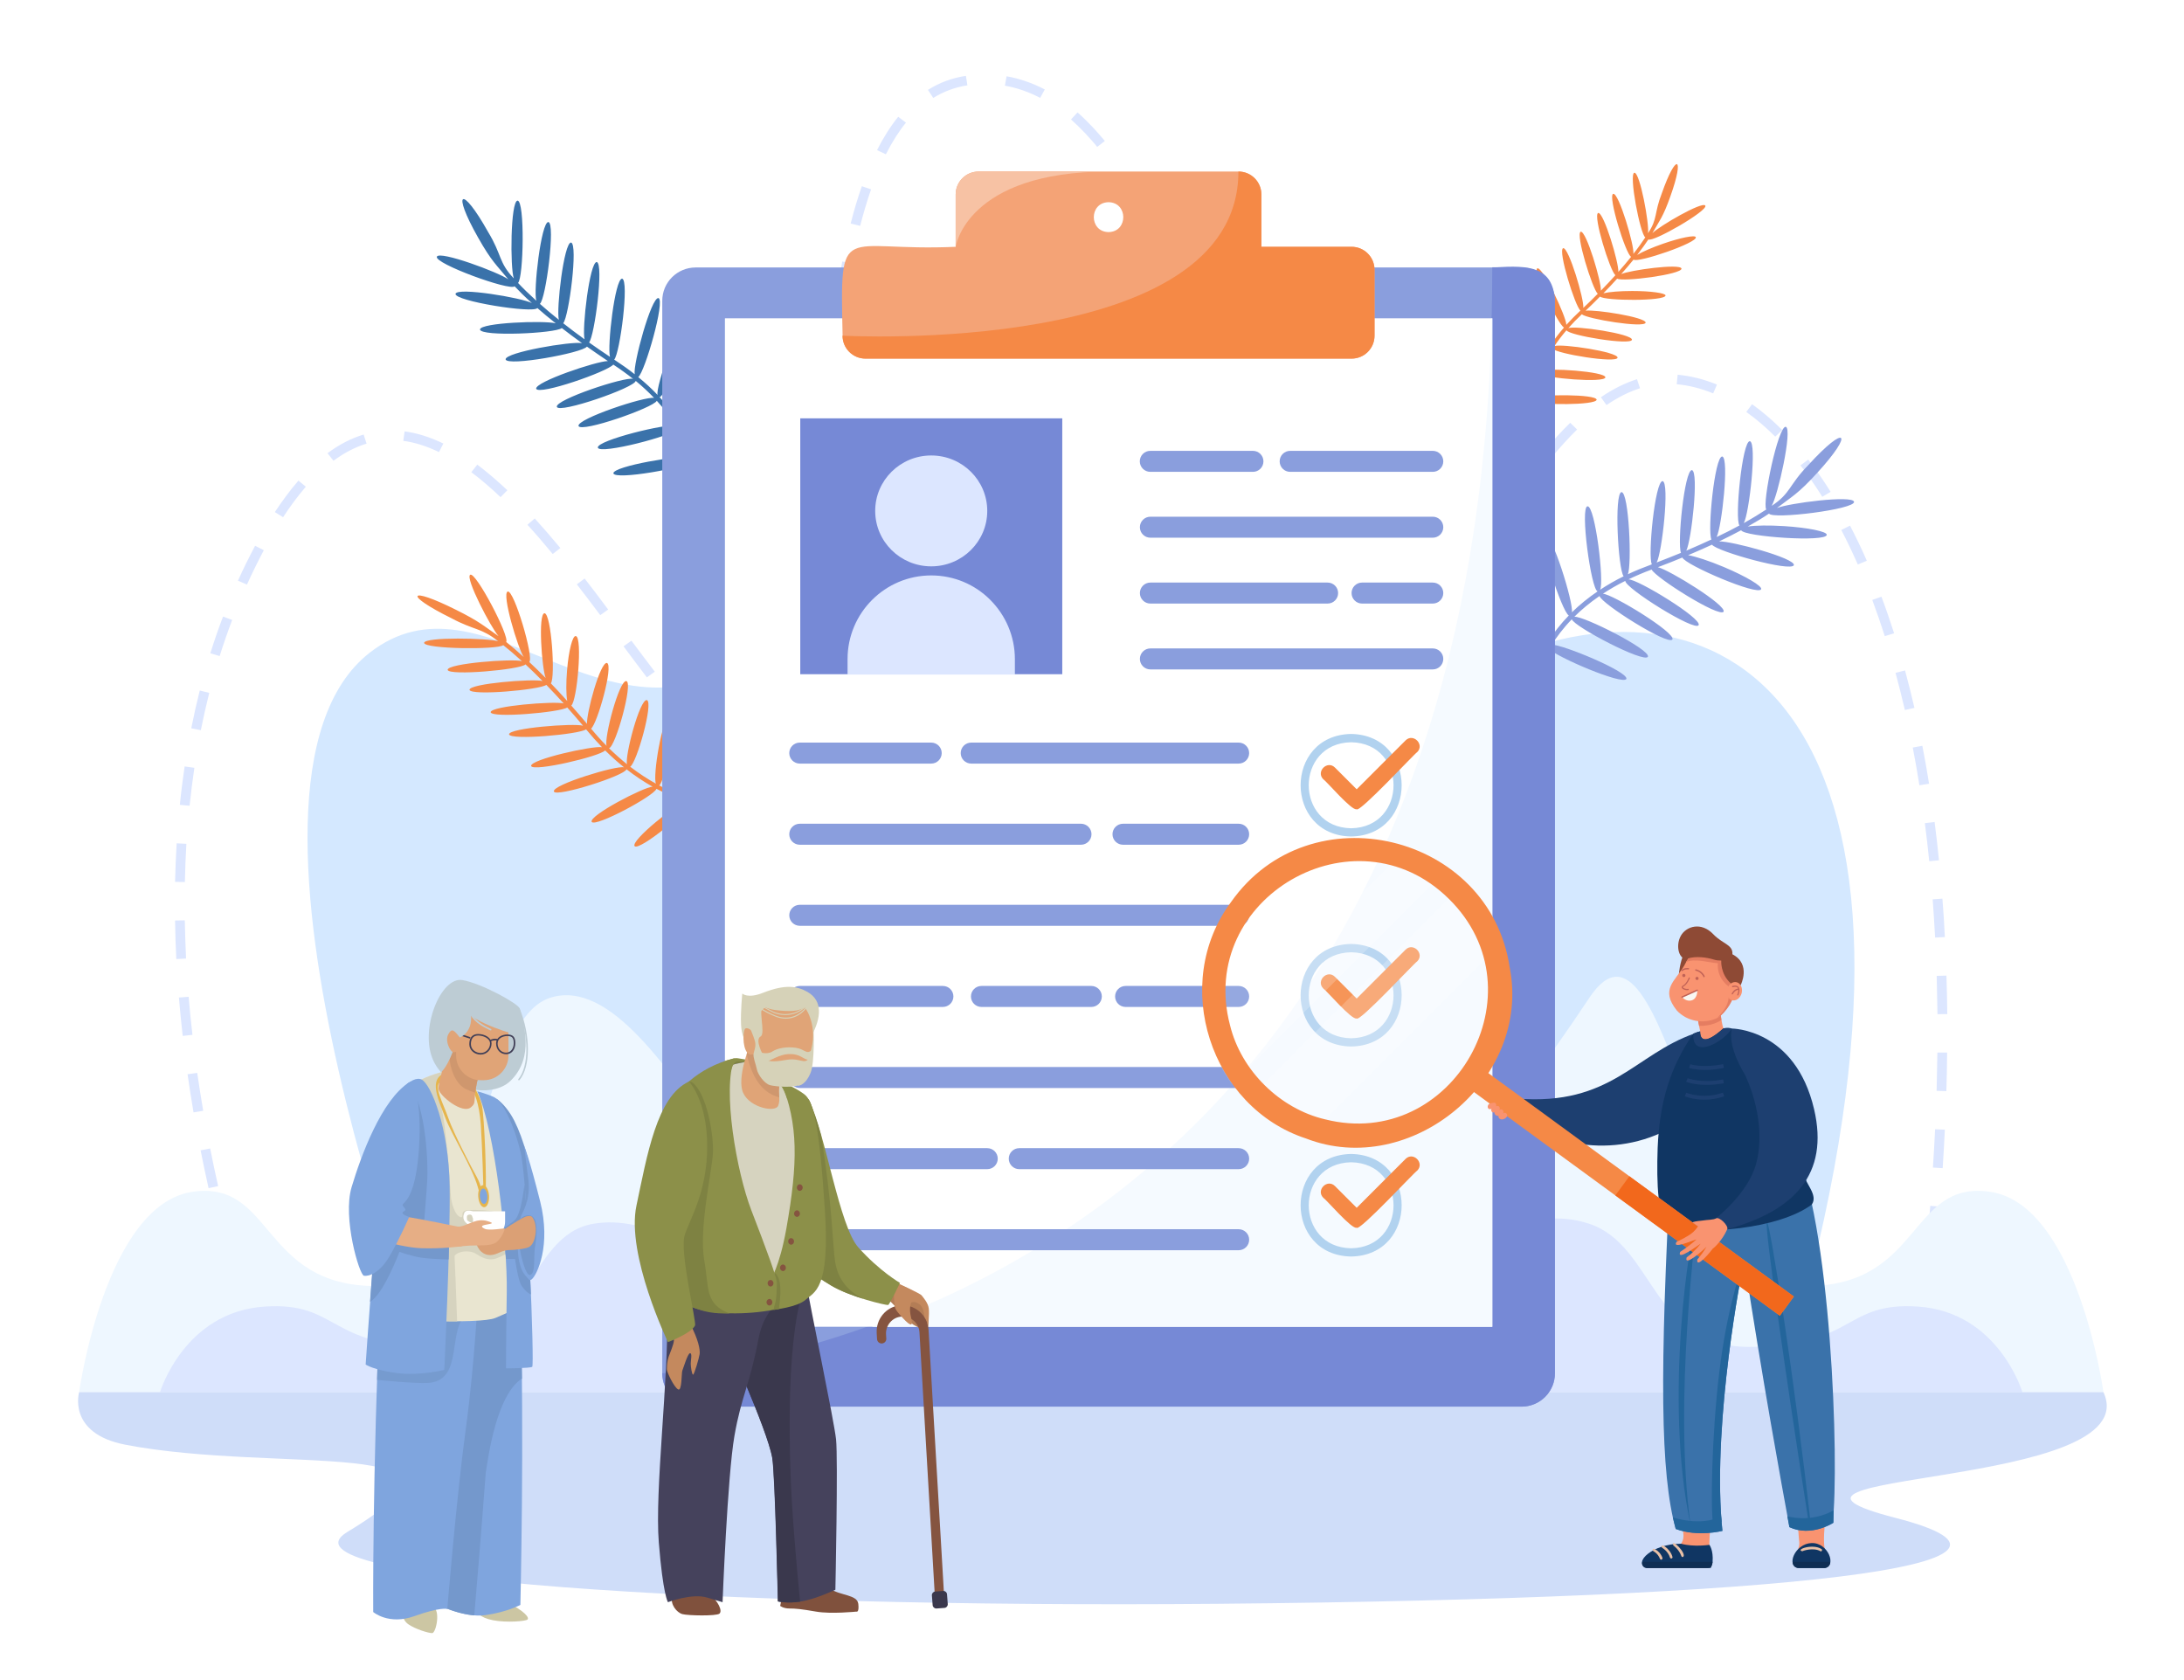 <?xml version="1.0" encoding="utf-8"?>
<!-- Generator: Adobe Illustrator 28.0.0, SVG Export Plug-In . SVG Version: 6.00 Build 0)  -->
<svg version="1.1" id="_x2014_ÎÓÈ_x5F_1" xmlns="http://www.w3.org/2000/svg" xmlns:xlink="http://www.w3.org/1999/xlink"
	 x="0px" y="0px" viewBox="0 0 2600 2000" style="enable-background:new 0 0 2600 2000;" xml:space="preserve">
<style type="text/css">
	.st0{fill:#FFFFFF;}
	.st1{fill:#D4E8FF;}
	.st2{fill:#DCE6FF;}
	.st3{fill:#EEF7FF;}
	.st4{fill:#CFDDF9;}
	.st5{fill:#F58946;}
	.st6{fill:#3A72AA;}
	.st7{fill:#8A9EDD;}
	.st8{fill:#7689D6;}
	.st9{fill:#F5FAFF;}
	.st10{fill:#B1D2EF;}
	.st11{fill:#F4A376;}
	.st12{fill:#F7C2A4;}
	.st13{fill:#F99370;}
	.st14{fill:#103663;}
	.st15{fill:#E8C0A6;}
	.st16{fill:#0F2E54;}
	.st17{fill:#1D3F70;}
	.st18{fill:#E57D61;}
	.st19{fill:#23659B;}
	.st20{fill:#F2681C;}
	.st21{opacity:0.1;fill:#FFFFFF;}
	.st22{opacity:0.2;fill:#FFFFFF;}
	.st23{fill:#8E4A35;}
	.st24{fill:#C16256;}
	.st25{fill:#F9F8F3;}
	.st26{fill:#D6D2B8;}
	.st27{fill:#80513D;}
	.st28{fill:#B37D56;}
	.st29{fill:#855440;}
	.st30{fill:#C4895E;}
	.st31{fill:#8C9049;}
	.st32{fill:#7E8242;}
	.st33{fill:#45425C;}
	.st34{fill:#3A384D;}
	.st35{fill:#D6D3BF;}
	.st36{fill:#E0A477;}
	.st37{fill:#CF976E;}
	.st38{fill:#BDCCD4;}
	.st39{fill:#CCC6A3;}
	.st40{fill:#7FA5DE;}
	.st41{fill:#7498CC;}
	.st42{opacity:0.8;fill:#7498CC;}
	.st43{fill:#E9E5D0;}
	.st44{fill:#E6B54C;}
	.st45{fill:#E6AE85;}
	.st46{fill:#DBA075;}
	.st47{fill:#413F57;}
</style>
<rect id="_x36_" class="st0" width="2600" height="2000"/>
<g>
	<g id="_x35_">
		<path class="st1" d="M519.5,1652.9c0,0-283.7-716.3-79.5-875.8c136.5-106.6,281.1,128.4,453.8,4.1
			c153.7-110.7-60.6-389.5,195.9-462.5c269.6-76.7,490.4,544.3,716.6,458.4c274.5-104.2,547.5,107.3,311.6,877.2L519.5,1652.9z"/>
		<path class="st2" d="M1198.3,90.8l-2,11.2c14.3,2.5,28.4,7.4,42,14.5l5.5-10C1229.1,98.8,1213.8,93.5,1198.3,90.8z M1149.9,90.3
			c-16.2,2.4-31.4,8-45.2,16.7l6.3,9.6c12.4-7.7,26.1-12.8,40.7-15L1149.9,90.3z M1312.3,164.3c-0.8-1-1.6-1.9-2.5-2.9
			c-5.8-6.8-11.8-13.1-17.8-19c-3.1-3-6.1-5.9-9.2-8.6l-7.8,8.4c2.8,2.5,5.6,5.1,8.4,7.8c5.7,5.5,11.3,11.5,16.9,17.9
			c1,1.2,2.1,2.4,3.1,3.6c0.9,1.1,1.9,2.2,2.8,3.4l9.1-7.1C1314.3,166.7,1313.3,165.5,1312.3,164.3z M1069.3,139
			c-9.1,11.3-17.6,24.6-25.2,39.7l10.5,5c7.3-14.4,15.3-27.1,23.9-37.7L1069.3,139z M1360.1,234.4c-5.7-10.1-11.5-19.6-17.3-28.5
			l-4,2.4l-5.9,3.6c1.9,2.9,3.7,5.8,5.6,8.8c3.9,6.2,7.7,12.7,11.6,19.5c2,3.6,4.1,7.3,6.1,11l10.3-5.3
			C1364.4,242,1362.2,238.1,1360.1,234.4z M1026,221.7c-4.8,13.6-9.3,28.6-13.3,44.4l11.3,2.8c4-15.6,8.4-30.2,13-43.5L1026,221.7z
			 M1387.5,287.2l-10.6,4.8c6.2,13,12.5,27.1,18.8,41.8l10.8-4.4C1400.1,314.6,1393.7,300.4,1387.5,287.2z M1002.7,311.3
			c-2.7,14.3-5.3,29.6-7.7,45.5l11.5,1.6c2.3-15.8,4.9-30.9,7.6-45L1002.7,311.3z M1440,414.9c-3.8-10.2-7.4-19.9-10.9-29.2
			c-1.8-4.6-3.5-9.1-5.3-13.6l-6.3,2.4l-4.6,1.7c4.4,11.4,8.9,23.1,13.6,35.6c0.9,2.4,1.8,4.8,2.7,7.2l11-3.8
			C1440.1,415.1,1440.1,415,1440,414.9z M989,402.4c-1.7,14.4-3.2,29.8-4.7,45.8l11.6,1c1.4-15.9,3-31.2,4.7-45.5L989,402.4z
			 M1997.2,446.1l-1.1,11.3c14.4,1.3,29,5,43.4,10.9l4.5-10.5C2028.6,451.5,2012.8,447.5,1997.2,446.1z M1948.8,451.4
			c-14.2,4.5-28.7,11.7-43,21.5l6.7,9.3c13.4-9.1,26.8-15.9,39.9-20L1948.8,451.4z M1466.1,488.5c-3.8-11-7.2-20.8-10.4-29.9
			l-11,3.7c4.1,11.7,8.5,24.4,13.7,39.7c0.4,1.2,0.9,2.5,1.3,3.7l11-3.6C1469.1,497.3,1467.6,492.8,1466.1,488.5z M2085.8,481.2
			l-6.9,9.2c11.7,8.3,23.3,18.2,34.5,29.4l8.3-7.9C2110.1,500.2,2098,489.9,2085.8,481.2z M481.7,513.5l-1.6,11.3
			c13.7,1.8,28,6.3,42.5,13.4l5.2-10.2C512.1,520.4,496.6,515.5,481.7,513.5z M980.6,494c-1,14.3-2.1,29.3-3.1,45.9l11.6,0.7
			c1-16.5,2-31.4,3-45.7L980.6,494z M1869.3,503.3c-10.4,10.1-20.7,21.4-31.6,34.6l9,7.1c10.7-12.8,20.8-23.9,30.8-33.7
			L1869.3,503.3z M432.9,517.3c-14.6,4.4-29.1,11.8-43,22.2l7.1,9c12.8-9.5,26.1-16.4,39.4-20.4L432.9,517.3z M2152.7,547.1
			l-9.3,6.9c8.9,11.5,17.7,24.1,26,37.4l9.9-5.9C2170.8,571.8,2161.8,558.9,2152.7,547.1z M568.2,553.1l-7.1,9
			c11.2,8.4,22.9,18.4,34.8,29.7l8.1-8.2C591.8,572.1,579.7,561.8,568.2,553.1z M1485.6,545.5l-10.8,3.5l-0.3,0.1c0,0,0,0.1,0,0.1
			c2.5,7.2,5.2,15.1,8,23.3c2.3,6.6,4.6,13.4,7,20.1l8.2-2.7l2.9-0.9C1495.3,573.7,1490,558.4,1485.6,545.5z M355.3,572.1
			c-9.5,10.9-18.9,23.6-28.1,37.5l9.8,6.1c8.9-13.6,18-25.8,27.1-36.3L355.3,572.1z M1809.1,574.7c-8.2,11.2-16.9,23.6-26.6,38
			l9.7,6.3c9.7-14.3,18.3-26.6,26.4-37.7L1809.1,574.7z M974.9,585.7c-0.8,15.5-1.6,30.6-2.4,45.8l11.6,0.6
			c0.8-15.2,1.6-30.4,2.4-45.8L974.9,585.7z M636.6,617.2l-8.7,7.5c9.7,10.6,19.5,22,30.1,34.8l9.1-7.1
			C656.4,639.5,646.4,628,636.6,617.2z M2202.4,625.7l-10.4,5.2c6.8,13,13.4,26.9,19.7,41.1l10.7-4.5
			C2216.1,653,2209.3,639,2202.4,625.7z M1516.1,632.1l-11,3.8c5.9,16.1,11.4,30.2,16.7,43.1l10.8-4.2
			C1527.4,662,1522,648.1,1516.1,632.1z M1756.9,651.2c-8.7,13.1-17.2,26.1-25.5,38.4l9.7,6.2c8.3-12.3,16.9-25.4,25.5-38.5
			L1756.9,651.2z M303.7,649.7c-7.2,13.6-14.1,27.4-20.4,41.6l10.7,4.6c6.3-13.9,13-27.6,20.1-40.9L303.7,649.7z M970.1,677.4
			c-1,17.5-1.9,32.4-2.7,45.7l9.3,0.6l2.3,0.1c0.1-1,0.1-1.9,0.2-2.9c0.8-12.6,1.7-26.7,2.6-43L970.1,677.4z M696,688.7l-9.3,6.9
			c8.4,10.8,17.3,22.5,27.9,36.7l9.4-6.7C713.4,711.3,704.5,699.6,696,688.7z M2239.8,710.3l-10.9,3.9c5.2,13.9,10.2,28.4,14.9,43.1
			l11.1-3.4C2250.1,739,2245.1,724.3,2239.8,710.3z M1551.1,716.6l-10.5,4.9c7.8,16.1,15.3,29.5,22.8,40.9l9.8-6.2
			C1565.9,745.2,1558.7,732.3,1551.1,716.6z M1705,727.2c-9.7,13-18.3,23.7-26.4,32.5c-0.8,0.9-1.7,1.8-2.5,2.7l8.6,7.7
			c1.4-1.5,2.9-3.1,4.3-4.7c7.9-8.8,16.3-19.1,25.5-31.5L1705,727.2z M265.5,734c-5.4,14.2-10.5,28.9-15.1,43.7l11.1,3.3
			c4.6-14.6,9.6-29,14.9-43L265.5,734z M1641.5,789.6c-13.5,6.3-26.1,6.2-38.8-1.6l-6.2,9.6c8.5,5.2,17.4,7.9,26.5,7.9
			c7.6,0,15.6-1.9,23.6-5.6L1641.5,789.6z M751.7,762.7l-9.4,6.7c8.5,11.4,18.3,24.6,27.8,37l9.4-6.8
			C770,787.2,760.2,774,751.7,762.7z M963.9,768.8c-1.5,17-3.1,31.8-4.9,45.4l1.9,0.2l9.6,1.2c0.5-4.1,1.1-8.3,1.6-12.7
			c1.2-10.2,2.3-21.2,3.4-33.2L963.9,768.8z M2267.9,798.1l-11.3,2.9c3.9,14.3,7.6,29.2,11.1,44.2l11.4-2.5
			C2275.6,827.6,2271.8,812.6,2267.9,798.1z M237.8,822c-3.7,14.7-7.1,29.8-10.1,45l11.4,2.2c3-15,6.4-29.9,10-44.4L237.8,822z
			 M825,856.8c-1.3-1.6-2.7-3.2-4.1-4.8c-4.2-5-8.6-10.3-13.2-16l-9.2,7c3.2,4,6.3,7.8,9.4,11.5c0,0,0,0,0,0
			c1.5,1.8,2.9,3.5,4.4,5.2c5.8,6.8,11.3,13.1,16.6,18.8l8.7-7.6C833.6,866.5,829.4,861.8,825,856.8z M957.3,860.2l-6-1.3
			c0,0.2-0.1,0.3-0.1,0.5c-1,4.6-2.1,9-3.3,13.1c-0.9,3.1-1.7,6.1-2.7,8.9c-2.5,7.6-5.1,14.1-8,19.5l10.4,5.2c1.5-3,3-6.1,4.4-9.6
			c3-7.2,5.7-15.6,8.2-25.3c0.8-3.2,1.6-6.5,2.4-9.9L957.3,860.2z M897.8,919c-8.9-3.3-17.1-8.9-27.3-16.7l-7.4,8.8
			c11.6,8.9,20.9,15.1,31.2,18.8c4.1,1.5,8.3,2.6,12.9,3.3l1.2-11.3C904.7,921.2,901.2,920.3,897.8,919z M2288.5,887.8l-11.4,2.1
			c2.8,14.6,5.5,29.7,7.9,44.9l11.5-1.8C2294.1,917.7,2291.4,902.5,2288.5,887.8z M219.8,912.4c-2.2,14.9-4.2,30.3-5.7,45.7
			l11.6,1.1c1.6-15.2,3.5-30.4,5.7-45.2L219.8,912.4z M2303.1,978.5l-11.6,1.4c1.9,14.8,3.7,30.1,5.2,45.3l11.6-1.1
			C2306.8,1008.7,2305,993.4,2303.1,978.5z M210.3,1003.9c-0.9,15-1.5,30.5-1.9,45.9l11.7,0.2c0.3-15.3,0.9-30.6,1.8-45.5
			L210.3,1003.9z M2312.4,1069.8l-11.6,0.8c1.1,14.9,2.1,30.3,2.9,45.5l11.6-0.6C2314.6,1100.2,2313.6,1084.8,2312.4,1069.8z
			 M220,1095.6l-11.6,0.2c0.2,15.1,0.7,30.5,1.5,45.9l11.6-0.6C220.8,1125.8,220.3,1110.5,220,1095.6z M2317.2,1161.4l-11.6,0.3
			c0.4,15,0.7,30.3,0.9,45.6l11.7-0.1C2318,1191.9,2317.7,1176.5,2317.2,1161.4z M224.6,1186.6l-11.6,0.9c1.2,15,2.8,30.4,4.5,45.7
			l11.6-1.3C227.3,1216.8,225.8,1201.5,224.6,1186.6z M2306.4,1253c-0.2,15-0.5,30.4-0.9,45.6l11.6,0.3c0.5-15.3,0.8-30.8,0.9-45.9
			L2306.4,1253z M234.8,1277.2l-11.5,1.6c2.1,15,4.5,30.2,7.1,45.4l11.5-1.9C239.3,1307.3,237,1292.1,234.8,1277.2z M2303.7,1344.3
			c-0.7,15-1.6,30.4-2.6,45.6l11.6,0.7c1-15.3,1.9-30.7,2.6-45.8L2303.7,1344.3z M250.2,1367.2l-11.4,2.2c3,14.9,6.1,30,9.5,45
			l11.4-2.4C256.3,1397,253.1,1382,250.2,1367.2z M2306,1436.1l-8.1-0.6c-0.2,3-0.5,6-0.7,9c-1,12.1-2.1,24.3-3.3,36.5l11.6,1.1
			c1.5-15.3,2.9-30.6,4.1-45.7L2306,1436.1z M270.2,1456.3l-11.3,2.7c3.7,14.8,7.7,29.8,11.8,44.5l11.2-3
			C277.9,1485.9,273.9,1471.1,270.2,1456.3z M2289,1526.4c-1.1,9.6-2.2,19.4-3.4,29.2c-0.6,5.4-1.3,10.8-2,16.2l11.6,1.4
			c0.7-5.4,1.4-10.8,2-16.2c1.2-9.8,2.3-19.7,3.4-29.4L2289,1526.4z M298.7,1557.4c-1.4-4.3-2.7-8.6-4-13l-11.2,3.2
			c1.3,4.1,2.5,8.3,3.8,12.4c3.3,10.7,6.8,21.2,10.2,31.5l11.1-3.5C305.3,1578,302,1567.8,298.7,1557.4z"/>
		<path class="st3" d="M2369,1418.7c-96.7-14-80.9,112.3-218.7,112.3c-126,0-166.3-481-258-343.5
			c-469.9,704.8-197.1-299.7-570.8-312.5c-169-5.8-281.6,170-323.1,481.3c-60.2,281.4-199.8-214.6-343.5-168.5
			c-91.3,29.3-80.8,343.2-206.8,343.2c-137.8,0-122-126.3-218.7-112.3c-104.1,15.1-135.2,238.6-135.2,238.6h2409.9
			C2504.2,1657.3,2473.1,1433.7,2369,1418.7z"/>
		<path class="st2" d="M2283.4,1555.4c-88.9-6-74.4,48-201.2,48c-115.9,0-112.7-120.9-190.3-146.6c-142.8-47.3-260.6,192.1-316,72
			c-105.2-318.8-411.9-478.7-553.5,0c-55.4,120.2-184.9-94.2-316-72c-80.7,13.7-74.4,146.6-190.3,146.6
			c-126.8,0-112.3-53.9-201.2-48c-95.8,6.4-124.4,101.9-124.4,101.9h2217.1C2407.7,1657.3,2379.1,1561.8,2283.4,1555.4z"/>
		<path class="st4" d="M94.2,1657.3c0,0-14.5,49,54.9,62.5c180.5,35,454.4-10.9,264.4,103.9c-92.7,56,431.9,90.8,1036.6,85.5
			c682.7-6,1023.2-46.4,806.4-102.3c-216.8-55.9,301.3-33.2,247.6-149.6H94.2z"/>
	</g>
	<g id="_x34_">
		<path class="st5" d="M675.1,797.7c-1.3,15.5-1.2,29.2,0.2,36.8c-6.8-7.6-13.3-14.6-19.5-21c5.6-7.3,0.5-83.3-7.6-83.5
			c-7.9,0.8-3.1,65.6,1.4,77.1c-7-7.1-13.5-13.4-19.5-19c5.7-5.4-18.2-86.2-25.7-83.9c-7.4,2.4,12.2,67.8,19.1,77.9
			c-8-7.2-14.9-13.1-20.9-17.9c4.5-6.2-36.1-83.7-42.8-80c-6.5,3.4,24.9,63.3,33.7,73.1c-17.6-12.2-22.7-17.5-50.9-31.5
			c-56.8-28.4-62.7-18.3-5.3,10.1c27.7,14.8,35.4,11.2,55.8,27.5c-11.7-3.8-87.6-5.4-88.2,1.9c0.5,7.4,87.8,8.3,94.2,2.7
			c6.3,5,13.8,11.3,22.3,19.1c-10.4-3.3-88.7,2.6-88.5,10.3c1.3,7.4,86.8-0.2,92.7-6.5c6.2,5.8,13,12.3,20.3,19.8
			c-11.5-2.9-87.1,3-87,10.5c1.9,7.3,83.4,0,91.5-5.9c6.5,6.7,13.4,14.1,20.7,22.1c-11.5-2.9-87.1,3-87,10.5
			c1.9,7.2,82.7,0.1,91.2-5.7c6,6.7,12.3,14,18.8,21.7c-10.8-3.2-88.2,2.7-88.1,10.3c1.8,7.3,84,0,91.7-6c6.1,7.4,12.7,14.8,19,21.3
			c-10.4-2.1-85.9,14.6-84.4,22.4c2.8,7.1,81.9-11.5,88.1-18.6c7.6,7.5,15.1,14.2,22.6,20.2c-8.2-2.9-86.1,20.8-83.6,28.7
			c2.3,7.3,85-19,86.4-26.5c10.7,8.4,21.2,15.2,31.1,20.8c-10.2,0.2-76.2,34.5-72.5,41.9c4.4,6.6,74.2-30.9,77.1-39.4
			c12.8,6.8,24.7,11.6,35,15c-10.3,2.3-66,46.6-61,53.3c5.7,5.8,65.2-42.7,66.4-51.7c31.4,9.2,52.6,7,53.5,6.9l-0.5-5
			c-0.2,0-20.8,2.1-50.8-6.5c6.1-8.6,12.3-78.9,4.2-80.7c-8.5-0.2-13.7,69.1-9.7,79c-9.9-3.2-21.4-7.8-33.9-14.3
			c7.3-4.8,20.6-79.4,12.4-81.2c-8.6-1.1-20.3,70.6-16.2,79.1c-9.8-5.4-20.1-12.1-30.7-20.2c7.7-4,28.1-76.7,19.9-79.3
			c-8.4-1.7-26.5,66.9-23.6,76.4c-7.1-5.7-14.2-12-21.5-19.1c7.8-1.6,29-77.9,20.7-79.9c-8.5-1.8-26.9,68.2-23.5,77.1
			c-6.2-6.2-12.4-13.1-18.5-20.5c7.6-6.3,26.9-75.3,18.9-78.2c-8-1.6-24.8,60.6-23.7,72.5c-6.5-7.7-12.8-15-18.8-21.8
			c6.9-5.2,13.7-81.6,5.4-82.7C681.6,756.3,677,774.6,675.1,797.7z"/>
		<path class="st5" d="M1943.2,346.4c-14.8,0-27.6,1.1-34.4,2.7c6-6.1,11.5-11.9,16.4-17.4c6.5,4.1,77.2-5,76.6-12
			c-1.6-6.3-61.5,1.9-71.8,6.6c5.5-6.2,10.4-12,14.7-17.3c4.4,4.6,76.9-20.2,74.1-26.7c-1-2.8-18.5,0.7-39.2,7.9
			c-13.2,4.6-24.4,9.5-30.6,13.3c5.5-7.1,9.9-13.3,13.4-18.5c5,3.9,71.7-34.5,67.7-40.3c-3.8-5.2-54.8,24.5-63,32.9
			c8.5-15,12.7-19.1,21.5-44c17.3-48.4,6.8-52.1-10.2-3.6c-9.4,24-4.7,30.1-16.5,47.6c1.8-10.3-9.5-72.4-16.2-72
			c-6.9,1.4,6.9,73.1,13,77c-3.7,5.5-8.3,12.1-14.2,19.6c1.4-9.4-17.3-72.8-24-71.5c-6.7,2.2,14.8,71.7,21.3,75
			c-4.4,5.5-9.4,11.5-15.2,18c0.8-10.3-17.3-71.3-24-70.2c-6.5,2.6,14,68.8,20.5,74.1c-5.2,5.8-10.9,11.9-17.3,18.4
			c0.8-10.3-17.3-71.3-24-70.2c-6.4,2.7,13.9,68.2,20.3,73.9c-5.3,5.4-11,11-17.2,16.8c1.2-9.7-17.3-72.2-24-71.1
			c-6.5,2.6,14.2,69.2,20.6,74.3c-5.9,5.5-11.6,11.2-16.8,17c0.1-9.3-28.1-69.5-34.6-67.3c-6.1,3.5,24.7,66.8,31.8,70.5
			c-5.6,6.5-10.7,13.1-15.2,19.8c1.3-7.6-34.1-69.4-40.4-66.2c-6.3,3.2,32.5,68.9,38.9,68.4c-5.6,8.6-10.4,17.5-14.3,26.9
			c-2.1-8.9-45.2-60.1-50.9-56.2c-5.1,4.8,42,59.1,49.4,60c-3.8,9.8-6.5,19.7-8.2,29.7c-4-8.6-54.8-50.9-59.8-46.1
			c-4.2,5.6,51.6,50.8,59.1,50.5c-3.4,26.3,2.1,43.5,2.3,44.2l4.2-1.4c-0.1-0.2-5.3-16.7-2.2-41.6c8,4.3,75.2,4.7,76-2.1
			c-0.9-6.8-66.6-6.4-75.3-2.4c1.3-8.3,3.7-18.1,7.9-28.7c4.7,5.5,77.1,11.5,77.8,4.5c-0.1-7-69.3-11.7-76.6-7.6
			c3.5-8.4,8-17.3,13.9-26.5c4.2,5.9,75.9,17.7,77.2,10.7c0.4-7-67-17-75.2-13.8c4.1-6.2,8.9-12.5,14.4-18.9
			c2,6.1,77.1,18.4,77.9,11.3c0.5-7-68.4-17.3-75.8-13.7c4.8-5.5,10.3-11.1,16.1-16.6c6.5,5.6,74.3,16.7,76,10
			c0.2-6.6-60.7-16-71.5-14.2c6.2-5.9,11.9-11.5,17.2-16.9c5,5.2,77.8,5.7,78-1.3C1982.8,348.9,1965,346.4,1943.2,346.4z"/>
		<path class="st6" d="M864.7,514.4c17.9-20.8,30.1-39.7,27.3-42.1c-7.2-4.8-60.8,58.4-64,70c-4.2-12-9.7-23.7-16.5-35
			c8.9-2.7,55.6-80.2,48.1-85c-7.9-3.5-50.2,69-50.9,80.6c-6.9-10.7-14.7-20.7-23.5-30.2c8-0.8,41.8-90.5,33.3-93.1
			c-8.4-2.6-38.8,81.5-35.6,90.6c-7-7.4-14.7-14.5-23.1-21.3c7.9-6,32.4-91.2,24.1-94.1c-8.6-1.3-30.5,79.1-28.3,90.7
			c-7.6-6-16-11.9-24.4-17.4c6.9-7.6,18.1-94.7,9.4-96.4c-8.6,0.1-17.9,81.2-14.4,93.1c-8.9-5.9-17.1-11.6-24.9-17.1
			c6.7-8.4,17.7-94,9.1-95.8c-8.5,0.1-17.7,79.3-14.5,92c-9.3-6.7-17.7-13-25.4-19.1c6.8-7.9,17.9-94.4,9.3-96.1
			c-8.5,0.1-17.7,79.4-14.5,92c-8.5-6.8-16-13.1-22.6-19c7.2-5.5,18.8-96.2,10.1-97.4c-8.6,0-18.1,82.3-14.3,93.7
			c-8.9-8.1-16.1-15.1-21.8-21.2c6.6-6,8.3-97.8-0.6-98c-8.4,1-8.9,80.1-4.4,92.6c-18.3-19.1-13.9-27.8-30.7-55.4
			c-31.5-56.3-43.7-49.5-11.9,6.7c16.3,28.9,22.3,33,36,49.8c-11.9-8.5-81.5-34.3-85-27c-3.7,8.1,87.1,41.2,92.5,35.3
			c5.5,5.8,12.2,12.5,20.6,20c-12.2-6.4-88.6-19.1-90.9-11.1c-2,8.6,93,23.7,97.4,17c6.4,5.7,13.7,11.7,21.9,18.2
			c-13.7-3.6-89.6-0.8-90.2,7.3c0.9,8.8,90.1,4.7,97.4-1.7c7.3,5.7,15.4,11.7,24.1,18c-12.7-2.5-91.4,10.9-91,19.3
			c1.8,8.7,91.7-7.7,96.8-15.2c7.8,5.5,16.1,11.2,25,17.2c-13.7,0.1-87.1,24.9-85.4,33c3.6,8,84.9-20.4,91.8-28.8
			c8.4,5.5,16.4,11.3,23.6,17c-9.9-2.8-93,24.8-90.8,33.3c2.4,8.5,92.7-22.8,93.9-30.9c8.2,6.7,15.4,13.5,21.9,20.3
			c-10.7-2.2-92.1,24.9-90,33.4c3.1,8.3,89.2-21.8,93.2-30c9.3,10.2,16.9,20.2,22.9,29.8c-9.8-3.5-94.6,17.3-93.1,26
			c2.4,8.5,90.6-14.5,95.3-22.4c7.4,12.3,12.5,23.8,15.9,33.8c-11.6-3.1-93.2,10.6-92.7,19.2c2.5,8.3,85.3-6.7,94.4-13.8
			c9.2,30.1,6.3,51.7,6.2,51.9c1.4,0.2,4.1,0.6,5.4,0.8c0.1-1,3.2-23.4-6.7-55.2C835.7,544.9,849.8,531.7,864.7,514.4z"/>
		<path class="st7" d="M2052.2,675c-17.6-7.4-33.6-12.6-42.5-14.1c10.2-4.3,19.7-8.5,28.4-12.5c5.7,8.1,94.7,32.9,97.5,24.3
			c1.2-8.4-74.4-28.7-89-28.2c9.7-4.7,18.4-9.1,26.2-13.3c2.9,7.7,102,14.6,101.9,5.4c0.2-3.9-22.5-8.5-50.8-10.3
			c-18-1.1-33.9-0.9-43.2,0.5c10.1-5.7,18.5-10.8,25.3-15.4c4,7.2,103-5.1,101.2-14.1c-1.9-8.1-77.8,1.7-91.8,7.5
			c17.7-13.7,24.7-16.4,47.8-41.7c45-49.1,34.4-58.8-10.4-9.5c-23.4,23.9-20.8,33.6-43.7,48.6c7.3-11.5,25.1-91.2,16.9-94.1
			c-9-1.8-28.5,90.8-23.3,98.4c-7.1,4.7-16,10.2-26.8,16.2c6.4-10.5,16-95.6,7.3-97.5c-9.1-0.7-18.3,93.1-12.4,100.3
			c-8,4.4-17,9-27.2,13.8c6.1-11.8,15.2-93.9,6.7-95.9c-9.1-0.2-17.8,89.2-12.9,98.8c-9.1,4.3-19.1,8.7-29.9,13.3
			c6.1-11.9,15.2-93.9,6.7-95.9c-9-0.1-17.7,88.4-13,98.5c-9.1,3.7-18.7,7.6-29,11.5c6.3-11,15.7-95,7.1-96.9
			c-9.1-0.2-17.9,89.8-12.8,99.1c-9.8,3.6-19.5,7.5-28.6,11.8c4.9-11.1,1.4-97.2-7.5-97.8c-9,1.1-4.1,92.2,2.5,100.2
			c-9.9,4.9-19.3,10.3-28.1,16.1c5.3-8.4-5.8-100.1-14.9-99.4c-9.1,0.6,4.1,98.7,12,101.3c-11,7.5-21.2,15.7-30.6,24.9
			c2-11.7-23.7-94.6-32.5-92.8c-8.6,3.1,20.4,91.7,28.8,96.6c-9.5,9.8-17.7,20.2-24.7,31.3c-0.5-12.3-39.9-88.4-48.2-85.2
			c-7.9,4.6,36.1,86.7,45.2,90c-17.4,29.7-19.4,53-19.5,54l5.7,0.5c0-0.2,2.1-22.6,18.3-50.8c7.5,9.1,87.5,43.5,91.8,35.7
			c2.4-8.6-76.3-41.2-88.8-40.7c5.8-9.3,13.5-19.7,23.8-30.3c2.9,8.9,86.3,52.6,90.6,44.6c3.4-8.4-76.9-48.9-87.6-47.6
			c8.3-8.3,18.2-16.6,30-24.7c2.1,9.1,81.8,59.3,86.8,51.7c3.9-8.1-71.5-54.1-82.8-54.4c8.1-5.3,16.9-10.5,26.7-15.3
			c-0.7,8.3,82.9,60.8,87.3,52.7c4.1-8.1-72.9-55-83.6-54.5c8.5-4.1,17.9-8.1,27.6-11.7c5,9.9,80.3,57.4,85.7,50.2
			c3.6-7.8-64.4-49.6-78.2-53c10.3-3.9,20-7.7,29.1-11.5c3.3,8.7,90.1,46,93.8,37.7C2098.2,697.8,2078.3,686,2052.2,675z"/>
	</g>
	<g id="_x33_">
		<path class="st7" d="M1851.1,358.1v1276.7c0,22-17.8,39.7-39.8,39.7H828.2c-22,0.1-39.9-18.2-39.8-39.7V358.1
			c0-22,17.8-39.7,39.8-39.7h983.1C1833.3,318.3,1851.1,336.1,1851.1,358.1z"/>
		<path class="st8" d="M1851.1,358.1v1276.7c0,22-17.8,39.7-39.8,39.7H828.2c-20.4,0-37.2-15.3-39.5-35.1l-0.3-4.7
			c0,0,988.1-49.5,988.1-1316.5h4.1C1820.1,315.9,1848.9,316.9,1851.1,358.1z"/>
		<rect x="863" y="378.9" class="st0" width="913.6" height="1200.5"/>
		<path class="st9" d="M1776.5,378.9v1200.5h-738.7c285.2-102.3,718.6-390.9,738.1-1200.5H1776.5z"/>
		<path class="st10" d="M1608.5,995.8c-80.2-1.4-80.2-120.6,0-122.1C1688.7,875.2,1688.7,994.4,1608.5,995.8z M1608.5,883.6
			c-67.3,1.2-67.3,101.2,0,102.4C1675.8,984.8,1675.8,884.7,1608.5,883.6z"/>
		<path class="st5" d="M1615,963.3c-5.9,2.1-35.4-32.9-39.7-35.7c-9-9.1,4.8-22.9,13.9-13.9c0,0,25.9,25.9,25.9,25.9l58.2-58.2
			c9.1-9,22.9,4.8,13.9,13.9C1684.4,896.6,1618,968.4,1615,963.3z"/>
		<path class="st10" d="M1608.5,1245.8c-80.2-1.4-80.2-120.6,0-122.1C1688.7,1125.2,1688.7,1244.4,1608.5,1245.8z M1608.5,1133.6
			c-67.3,1.2-67.3,101.2,0,102.4C1675.8,1234.8,1675.8,1134.8,1608.5,1133.6z"/>
		<path class="st5" d="M1615,1212.4c-5.8,2.1-35.5-32.9-39.7-35.7c-9-9.1,4.8-22.9,13.9-13.9c0,0,25.9,25.9,25.9,25.9l58.2-58.2
			c9.1-9,22.9,4.8,13.9,13.9C1684.2,1145.8,1618.1,1217.4,1615,1212.4z"/>
		<path class="st10" d="M1608.5,1495.8c-80.2-1.4-80.2-120.6,0-122.1C1688.7,1375.2,1688.7,1494.4,1608.5,1495.8z M1608.5,1383.6
			c-67.3,1.2-67.3,101.2,0,102.4C1675.8,1484.8,1675.8,1384.8,1608.5,1383.6z"/>
		<path class="st5" d="M1615,1461.5c-5.8,2.1-35.5-32.9-39.7-35.7c-9-9.1,4.8-22.9,13.9-13.9c0,0,25.9,25.9,25.9,25.9l58.2-58.2
			c9.1-9,22.9,4.8,13.9,13.9C1684.2,1394.9,1618.1,1466.5,1615,1461.5z"/>
		<path class="st11" d="M1609.1,293.8h-107.4v-62.3c0-15.1-12.2-27.3-27.3-27.3h-309.4c-15.1,0-27.3,12.2-27.3,27.3v62.3
			c-136.9,6.3-137.7-34.2-134.6,105.8c0,15.1,12.2,27.3,27.3,27.3h578.7c15.1,0,27.3-12.2,27.3-27.3v-78.5
			C1636.3,306,1624.1,293.8,1609.1,293.8z M1319.7,276.3c-23.4-0.4-23.4-35.2,0-35.6C1343.1,241.1,1343.1,275.9,1319.7,276.3z"/>
		<path class="st5" d="M1636.3,321.1v78.5c0,15.1-12.2,27.3-27.3,27.3h-578.7c-15.1,0-27.3-12.2-27.3-27.3
			c0,0,471.3,25.9,471.3-195.4c15.1,0,27.3,12.2,27.3,27.3v62.3h107.4C1624.1,293.8,1636.3,306,1636.3,321.1z"/>
		<path class="st12" d="M1319.7,204.2c-169.3,0-182,89.6-182,89.6v-62.3c0-15.1,12.2-27.3,27.3-27.3H1319.7z"/>
		<rect x="952.7" y="498" class="st8" width="311.9" height="304.6"/>
		<g>
			<ellipse class="st2" cx="1108.6" cy="608.2" rx="66.7" ry="66"/>
		</g>
		<path class="st2" d="M1208.2,784.7V803H1009v-18.4c0-55,44.6-99.6,99.6-99.6c27.5,0,52.4,11.1,70.4,29.2
			C1197,732.3,1208.2,757.2,1208.2,784.7z"/>
		<path class="st7" d="M1705.7,561.7h-169.8c-6.9,0-12.5-5.6-12.5-12.5c0-6.9,5.6-12.5,12.5-12.5h169.8c6.9,0,12.5,5.6,12.5,12.5
			C1718.2,556.1,1712.6,561.7,1705.7,561.7z"/>
		<path class="st7" d="M1491.6,561.7h-122.2c-6.9,0-12.5-5.6-12.5-12.5c0-6.9,5.6-12.5,12.5-12.5h122.2c6.9,0,12.5,5.6,12.5,12.5
			C1504.1,556.1,1498.5,561.7,1491.6,561.7z"/>
		<path class="st7" d="M1705.7,640.1h-336.2c-6.9,0-12.5-5.6-12.5-12.5c0-6.9,5.6-12.5,12.5-12.5h336.2c6.9,0,12.5,5.6,12.5,12.5
			C1718.2,634.5,1712.6,640.1,1705.7,640.1z"/>
		<path class="st7" d="M1705.7,796.9h-336.2c-6.9,0-12.5-5.6-12.5-12.5s5.6-12.5,12.5-12.5h336.2c6.9,0,12.5,5.6,12.5,12.5
			S1712.6,796.9,1705.7,796.9z"/>
		<path class="st7" d="M1705.7,718.5h-84.2c-6.9,0-12.5-5.6-12.5-12.5c0-6.9,5.6-12.5,12.5-12.5h84.2c6.9,0,12.5,5.6,12.5,12.5
			C1718.2,712.9,1712.6,718.5,1705.7,718.5z"/>
		<path class="st7" d="M1580.5,718.5h-211c-6.9,0-12.5-5.6-12.5-12.5s5.6-12.5,12.5-12.5h211c6.9,0,12.5,5.6,12.5,12.5
			S1587.4,718.5,1580.5,718.5z"/>
		<path class="st7" d="M1474.6,909h-318.4c-6.9,0-12.5-5.6-12.5-12.5c0-6.9,5.6-12.5,12.5-12.5h318.4c6.9,0,12.5,5.6,12.5,12.5
			C1487.1,903.4,1481.5,909,1474.6,909z"/>
		<path class="st7" d="M1108.6,909H952.1c-6.9,0-12.5-5.6-12.5-12.5c0-6.9,5.6-12.5,12.5-12.5h156.5c6.9,0,12.5,5.6,12.5,12.5
			C1121.1,903.4,1115.5,909,1108.6,909z"/>
		<path class="st7" d="M1474.6,1005.6h-137.7c-6.9,0-12.5-5.6-12.5-12.5s5.6-12.5,12.5-12.5h137.7c6.9,0,12.5,5.6,12.5,12.5
			S1481.5,1005.6,1474.6,1005.6z"/>
		<path class="st7" d="M1286.9,1005.6H952.1c-6.9,0-12.5-5.6-12.5-12.5s5.6-12.5,12.5-12.5h334.8c6.9,0,12.5,5.6,12.5,12.5
			S1293.8,1005.6,1286.9,1005.6z"/>
		<path class="st7" d="M1474.6,1488.3H952.1c-6.9,0-12.5-5.6-12.5-12.5s5.6-12.5,12.5-12.5h522.5c6.9,0,12.5,5.6,12.5,12.5
			S1481.5,1488.3,1474.6,1488.3z"/>
		<path class="st7" d="M1474.6,1391.8h-261.2c-6.9,0-12.5-5.6-12.5-12.5s5.6-12.5,12.5-12.5h261.2c6.9,0,12.5,5.6,12.5,12.5
			S1481.5,1391.8,1474.6,1391.8z"/>
		<path class="st7" d="M1175.3,1391.8H952.1c-6.9,0-12.5-5.6-12.5-12.5s5.6-12.5,12.5-12.5h223.2c6.9,0,12.5,5.6,12.5,12.5
			S1182.2,1391.8,1175.3,1391.8z"/>
		<path class="st7" d="M1474.6,1295.2H952.1c-6.9,0-12.5-5.6-12.5-12.5s5.6-12.5,12.5-12.5h522.5c6.9,0,12.5,5.6,12.5,12.5
			S1481.5,1295.2,1474.6,1295.2z"/>
		<path class="st7" d="M1474.6,1198.7H1340c-6.9,0-12.5-5.6-12.5-12.5s5.6-12.5,12.5-12.5h134.6c6.9,0,12.5,5.6,12.5,12.5
			S1481.5,1198.7,1474.6,1198.7z"/>
		<path class="st7" d="M1299.2,1198.7h-130.8c-6.9,0-12.5-5.6-12.5-12.5s5.6-12.5,12.5-12.5h130.8c6.9,0,12.5,5.6,12.5,12.5
			S1306.1,1198.7,1299.2,1198.7z"/>
		<path class="st7" d="M1122.4,1198.7H952.1c-6.9,0-12.5-5.6-12.5-12.5s5.6-12.5,12.5-12.5h170.4c6.9,0,12.5,5.6,12.5,12.5
			S1129.4,1198.7,1122.4,1198.7z"/>
		<path class="st7" d="M1474.6,1102.1H952.1c-6.9,0-12.5-5.6-12.5-12.5s5.6-12.5,12.5-12.5h522.5c6.9,0,12.5,5.6,12.5,12.5
			S1481.5,1102.1,1474.6,1102.1z"/>
	</g>
	<g id="_x32__5_">
		<path class="st13" d="M2135,1861.5l1.2-0.6c0,0.8,1,3.7,1.9,3.7l35.2,0.7c0.8,0,1.3-1.6,1.3-2.4l3-0.9c0-5.3-0.4-7.2-2.8-11.2
			c-8.5-11.4,1.7-62.2,1.4-75.4c2.1-3.6-37-0.8-37.6-1.6c-0.9,0-1.6,0.8-1.5,1.6l4.6,58C2143.8,1844.4,2135.3,1851.1,2135,1861.5z"
			/>
		<path class="st13" d="M1961.1,1866.6h70c6.1-0.2,6.1-6.5,4.9-11.3c-3.9-17.4,3-57.4,4.2-75.4c0.3-3.3-2.2-6.1-5.5-6.1
			c-51.7-0.5-34.8-4.7-30.8,51.1c3.1,19.5-20.2,23.2-33.4,25.3C1961.9,1850.8,1947.3,1862.7,1961.1,1866.6z"/>
		<path class="st14" d="M2038.8,1859.3c-0.2,3.4-1.9,7.3-5.9,7.3c0,0-72.6,0-72.6,0c-17.1-6.4,7.5-29.1,41-28.9
			c15.4,4.2,33.7,1.3,33.7,1.3S2039.9,1845.2,2038.8,1859.3z"/>
		<path class="st14" d="M2172,1866.6h-31c-15.1-2.1-4.3-28.9,15.5-29.7C2176.4,1836,2187.1,1864.5,2172,1866.6z"/>
		<path class="st15" d="M1977.6,1856.7c-0.6,0-1.2-0.4-1.4-1c-2.8-6.9-7.8-9-8-9.1c-3.9-6.2,7.5-1.8,10.9,7.9
			C1979.4,1855.6,1978.6,1856.7,1977.6,1856.7z"/>
		<path class="st15" d="M1989.6,1855.3c-0.7,0-1.3-0.4-1.5-1.1c-2.5-8-9.4-11.7-9.5-11.7c-3.6-7.2,9.7,0.5,12.4,10.8
			C1991.4,1854.3,1990.6,1855.3,1989.6,1855.3z"/>
		<path class="st15" d="M2003.2,1853.6c-0.6,0-1.2-0.4-1.5-1c-2.9-8.3-9.5-12.8-9.6-12.8C1988.2,1829.1,2010,1850.8,2003.2,1853.6z"
			/>
		<path class="st15" d="M2167.6,1846.8c-8.6-5.2-21.9-0.5-21.9-0.1c-9-1.9,12.3-9.5,22.7-2.7
			C2169.7,1844.7,2169.1,1846.9,2167.6,1846.8z"/>
		<path class="st16" d="M1955.2,1859.3h83.6c-0.3,2.6-1,5-2.3,7.3h-76.2C1956.5,1866.6,1953.8,1862.8,1955.2,1859.3z"/>
		<path class="st16" d="M2172,1866.6h-31c-3.9,0-7.1-3.3-6.9-7.3h44.8C2179.1,1863.2,2175.9,1866.6,2172,1866.6z"/>
		<path class="st17" d="M2011.1,1328.4c-68.4,52.2-153.9,40.5-202.4,4.2l-2.5-24.8c111.9,8.7,139.5-52.5,211-77.5l-7.8,23.2
			C2009.4,1253.4,2011.9,1326.7,2011.1,1328.4z"/>
		<path class="st6" d="M1994.9,1820.1c26.3,9.9,55.6,2.3,55.6,2.3c-0.4-3.6-0.7-7.2-1-10.8c-9.9-123.3,23.4-297,26.8-309.7
			c0,0,0,0,0,0c0.2-0.6,0.3-0.8,0.3-0.6c21.9,142.9,43.5,261.4,53.7,316.7c26,12.1,52.3-5.2,52.3-5.2c0.2-5,0.3-9.9,0.4-14.8
			c6-96-7.7-390.6-57.3-448.1c-57.5,28.5-136.6,33-136.6,33C1975.8,1633.9,1976.4,1753.9,1994.9,1820.1z"/>
		<path class="st13" d="M2024,1227.7c-3.3-17.3-11.2-48.5,1.8-56.2c9.2-5,22.1,1.3,21,12.8c-1-0.4,1.5,31.4,4.9,39.8
			C2078.7,1227.5,2005.6,1265.9,2024,1227.7z"/>
		<path class="st18" d="M2046.8,1182.9c0,0.5,0,1,0,1.5c-0.7-0.3,0.4,17.3,2.5,29.8c-10.9,7.4-24.1,7.1-26.6,7
			c-3.5-18.4-9.4-41.2,3.1-49.6C2034.4,1166,2046.7,1172.6,2046.8,1182.9z"/>
		<path class="st19" d="M2012.5,1815.1c-32.5-151.7,0.6-350.9,5.5-352.3C2020.6,1464,1991.7,1664.1,2012.5,1815.1z"/>
		<path class="st19" d="M2155.4,1812.7l-2.3-1c-25.4-161.4-53.2-354.7-49.7-357.5C2107.2,1454.7,2137.1,1647.4,2155.4,1812.7z"/>
		<path class="st14" d="M2157,1433.8c-38.3,29-132.1,38-170.4,24.2c-12.9-5.5-14.7-48.9-13.2-91.5c2.3-56.8,16.1-97.9,42.4-135.9
			c0.3-0.1,5.3-2.3,8.2-2.8c-0.1,5.2,1.1,20.2,27.7-3.6c0.1,0.1,6.9-0.4,9.7,0.3c3.1,0.7,32,20.5,32.8,23.6
			c2.2,9.1,11.9,31.7,22.5,58c12.3,30.8,24.9,62.3,30.3,91.1C2149.2,1409,2164.6,1422.5,2157,1433.8z"/>
		<path class="st19" d="M2038.8,1810.1l10.7,1.5c-9.9-123.3,23.4-297,26.8-309.7c-2.1,5.1-15.7,39.9-25.8,104.6
			C2039.5,1676.8,2036.1,1774.4,2038.8,1810.1z"/>
		<path class="st17" d="M2061.7,1224.4c-8.8,14.9-47.5,38.2-45.9,6.2c0.3-0.2,5.3-2.4,8.2-2.8c-0.1,0.8-1.6,22.9,27.7-3.6
			C2051.7,1224.3,2056.2,1222.6,2061.7,1224.4z"/>
		<path class="st19" d="M2050.5,1822.4c0,0-29.2,7.5-55.6-2.3l-3.4-13.8c0,0,32.9,11.4,57.4-1.2
			C2049.4,1810.9,2049.9,1816.7,2050.5,1822.4z"/>
		<path class="st19" d="M2182.9,1797.9c-0.1,4.9-0.2,9.8-0.4,14.8c0,0-26.3,17.4-52.3,5.2c0,0-0.9-4.5-2.4-12.9
			C2127.8,1805,2155.8,1813.4,2182.9,1797.9z"/>
		<path class="st17" d="M2061.7,1224.4c0,0,75.4,0,97.9,95.9c18.2,77.6-23.6,121.4-103.6,143.1c0,0-2.5-9.9-13.3-13
			c0,0,38.3-29.5,47.9-64.9s0.7-76.6-13.4-106.4C2077.3,1279.2,2056.2,1246.7,2061.7,1224.4z"/>
		
			<rect x="1926.5" y="1185.4" transform="matrix(0.59 -0.807 0.807 0.59 -348.505 2148.035)" class="st5" width="28.3" height="463.6"/>
		
			<rect x="2015.7" y="1361" transform="matrix(0.59 -0.807 0.807 0.59 -364.557 2246.768)" class="st20" width="28.3" height="242.6"/>
		
			<ellipse transform="matrix(0.707 -0.707 0.707 0.707 -362.098 1488.14)" class="st21" cx="1615.3" cy="1181.2" rx="170.2" ry="170.2"/>
		<path class="st22" d="M1441.7,1243c6,16.8,14.4,32.9,25.2,47.6l10.1-10.1l10.2-10.2l217.2-217.2l20.3-20.3c-0.6-0.5-1.3-0.9-2-1.4
			c-14.3-10.3-29.7-18.3-45.6-23.9l-11.2,11.2l-11.5,11.5h0l-190.2,190.2l-11.5,11.5L1441.7,1243z"/>
		<path class="st22" d="M1484,1310.5c7.2,7.3,15.2,14.2,23.8,20.4c14.8,10.6,30.6,18.7,47,24.4l11.2-11.2l11.5-11.5l189.1-189.1
			l11.5-11.5l11.3-11.3c-9.3-26.8-24.5-51-44.8-70.9l-20,20L1504,1290.5l-10,10L1484,1310.5z"/>
		<path class="st5" d="M1554.8,1355.3c124.8,48.4,268.9-70.5,242.4-204c-23.8-158.9-237.6-211-331.6-77.6
			C1392.7,1171.6,1441.5,1318.3,1554.8,1355.3z M1724.6,1069.8c113,110.7,4.7,301-147.1,262.7c-53.9-12.6-100.1-58.2-113.2-112.1
			C1424.4,1069.1,1613,959.8,1724.6,1069.8z"/>
		<path class="st13" d="M1792.6,1330.8c-7.2,5.8-13.6-4.2-3.5-5.3l-0.1,0.1C1793,1322.5,1796.4,1328,1792.6,1330.8z"/>
		<path class="st13" d="M1787.6,1327.2c-9.3,5-12-7.6-3-5.9c-0.2,0,0.9-0.2,0.7-0.2C1789.8,1318.8,1791.6,1325.3,1787.6,1327.2z"/>
		<path class="st13" d="M1782.2,1323.5l-3.5,0.7c-4.9,0.8-4.2-6.3-0.1-6.9c0,0,3.5-0.7,3.5-0.7
			C1786.9,1315.9,1786.3,1323,1782.2,1323.5z"/>
		<path class="st13" d="M1778,1319.6l-3.5,0.7c-4.9,0.8-4.2-6.3-0.1-6.9c0,0,3.5-0.7,3.5-0.7C1782.7,1312,1782,1319.1,1778,1319.6z"
			/>
		<path class="st13" d="M2014.6,1455.1l6.8,4.9c0,0-0.1,0.1-0.1,0.1c-2.9,4.5-6.9,8.2-11.5,10.9c-4.5,2.6-8.9,5.2-13.8,7.2
			c-6.5,9.7,20.1-2,23.4-2.7c0,0.1,0,0.1,0.1,0.1c-6.1,5.3-12.5,10.3-19.3,14.7c-4.4,11.6,21.2-7.9,24.3-9.7c0,0,0,0,0,0.1
			c-4.8,6.1-10.4,11.5-16.6,16.2c-3.4,12.2,21-9.8,23.4-12.5c0,0,0.1,0,0.1,0c-3.1,5.4-6.8,10.3-10.8,15
			c-1.6,12,16.7-10.4,18.5-13.1c1.9-1.1,11.4-10,17.1-22.9c1.9-4.2-9.5-15.4-13.3-13c-2.8,1.8-12,1.8-14,2.3
			C2024.2,1453.5,2019.4,1453.3,2014.6,1455.1z"/>
		<path class="st17" d="M2030,1273.7c-12.1,0-18.8-2.3-19.3-2.4l1.5-4.4c0.1,0,14.7,4.8,39.2-0.1l0.9,4.5
			C2043.6,1273.1,2036.1,1273.7,2030,1273.7z"/>
		<path class="st17" d="M2031.9,1291.5c-15.1,0-24.1-3.5-24.6-3.7l1.7-4.3c0.2,0.1,16.7,6.4,42.3,1.5l0.9,4.5
			C2044.6,1290.9,2037.8,1291.5,2031.9,1291.5z"/>
		<path class="st17" d="M2029,1309.1c-13.5,0-22.8-3.8-23.3-4l1.8-4.3c0.2,0.1,20,8.2,43.6-0.1l1.5,4.4
			C2044,1308.1,2036,1309.1,2029,1309.1z"/>
		<path class="st23" d="M1998.7,1159.7c0,0,1-14.7,6.2-24.7l8.2,4.6L1998.7,1159.7z"/>
		<path class="st13" d="M1996.2,1202.9c12.5,13.5,33,16.5,48.4,8.8l0,0c1.1-0.6,2.2-1.3,3.3-2.1l0,0c49.6-45-10.4-125.9-43.1-59.7
			C1993.9,1168.4,1976.2,1177.7,1996.2,1202.9z"/>
		<path class="st24" d="M2018.5,1165.5c-0.4-1,0-2.1,1-2.5c1-0.4,2.1,0,2.5,1c0.4,1,0,2.1-1,2.5
			C2020.1,1166.9,2018.9,1166.4,2018.5,1165.5z"/>
		<path class="st24" d="M2002.8,1162c-0.4-1,0-2.1,1-2.5c1-0.4,2.1,0,2.5,1c0.4,1,0,2.1-1,2.5
			C2004.3,1163.4,2003.2,1162.9,2002.8,1162z"/>
		<path class="st24" d="M2006.8,1178.6c1.1,0.2,2.2,0.2,3.2-0.1c0.4-0.1,0.6-0.5,0.5-0.9c-0.1-0.4-0.5-0.6-0.9-0.5
			c-2.4,0.6-5.8-0.7-6.2-1.8c-0.1-0.4,0.4-0.7,0.9-1c4.2-2,7.3-9.5,7.4-9.8c0.1-0.4,0-0.8-0.4-0.9c-0.4-0.2-0.8,0-0.9,0.4
			c0,0.1-3,7.3-6.7,9.1c-2,1-1.8,2.2-1.6,2.8C2002.6,1177.1,2004.7,1178.2,2006.8,1178.6z"/>
		<path class="st18" d="M2007.2,1145.3c10.5-4.9,28.9,1,38,1.4c0,0-2.8,15.5,12.4,27.4c0.6,14.4,2.6,20.8-13,37.5l0,0
			c1.1-0.6,2.2-1.3,3.3-2.1l0,0C2095.6,1166.7,2040.6,1086.4,2007.2,1145.3z"/>
		<path class="st23" d="M2001.1,1113.8c6.5-11.3,24.3-16.7,38.6-1.6c11,11.6,23.5,12.2,22.7,23.8c22.7,11.8,9.8,36.8,9.8,36.8
			l-11.6-2c-12.8-11.5-11.5-27.3-11.5-27.3l0,0c-3,0-6.1-0.3-8.8-1.2c-8.5-2.6-21.1-4.4-31-1.3
			C1999.4,1144.2,1993.9,1126.4,2001.1,1113.8z"/>
		<path class="st13" d="M2073.4,1182.3c-1.6,5.9-6.7,9.7-11.5,8.4c-4.8-1.3-7.4-7.1-5.8-13c1.6-5.9,6.7-9.7,11.5-8.4
			C2072.3,1170.6,2074.9,1176.4,2073.4,1182.3z"/>
		<path class="st24" d="M2062.3,1173.8c0.2-0.1,4.7-1.5,7.1,0.9c0.6,0.6,1,1.4,1.2,2.4c0,0,0,0,0,0c0,0.1,0,0.2,0.1,0.3c0,0,0,0,0,0
			c0,0,0,0,0,0c0.3,1.8-0.1,4.2-1.2,7.2c-0.1,0.3-0.5,0.5-0.8,0.5c0,0-0.1,0-0.1,0c-0.4-0.1-0.6-0.5-0.4-0.9
			c0.9-2.4,1.3-4.4,1.2-5.9c-4.2,0.5-6.5,5-6.5,5.1c-0.1,0.3-0.5,0.4-0.8,0.4c-0.1,0-0.1,0-0.2-0.1c-0.4-0.2-0.5-0.6-0.3-1
			c0.1-0.2,2.6-5.3,7.5-5.9c-0.1-0.4-0.3-0.8-0.6-1.1c-1.7-1.8-5.6-0.5-5.6-0.5c-0.4,0.1-0.8-0.1-0.9-0.5
			C2061.8,1174.3,2062,1173.9,2062.3,1173.8z"/>
		<path class="st24" d="M2028.4,1163.3c0.2,0,0.3,0,0.5-0.1c0.4-0.2,0.6-0.7,0.5-1.1c-0.1-0.3-2.7-6.4-10.4-8.2
			c-0.4-0.1-0.9,0.2-1,0.6c-0.1,0.5,0.2,0.9,0.6,1c6.8,1.5,9.1,6.9,9.2,7.2C2027.8,1163.1,2028.1,1163.3,2028.4,1163.3z"/>
		<path class="st24" d="M2002.4,1156c0.3,0,0.5,0,0.7-0.2c2.3-2.3,6.9-1.8,6.9-1.8c0.5,0,0.9-0.3,0.9-0.7c0-0.5-0.3-0.9-0.7-0.9
			c-0.2,0-5.4-0.6-8.3,2.3c-0.3,0.3-0.3,0.9,0,1.2C2002.1,1155.9,2002.3,1156,2002.4,1156z"/>
		<path class="st25" d="M2002.5,1187l18.1-8.2c0,0,0.6,9.7-6.5,12C2007.3,1192.9,2002.5,1187,2002.5,1187z"/>
		<path class="st24" d="M2002.3,1187.8c0.2,0,0.3,0,0.5-0.1l18.1-8.2c0.4-0.2,0.6-0.7,0.4-1.1c-0.2-0.4-0.7-0.6-1.1-0.4l-18.1,8.2
			c-0.4,0.2-0.6,0.7-0.4,1.1C2001.8,1187.6,2002.1,1187.8,2002.3,1187.8z"/>
	</g>
	<g>
		<path class="st26" d="M966.9,1231.6c10.2-19.6,13-39.9-5.3-50.6c-12.3-7.2-26.7-9.6-53.1,0.8c-18.6,7.4-24.8,0.9-24.8,0.9
			s-2.2,21.1-1.5,37c1.1,25,17.3,33.5,17.3,33.5L966.9,1231.6z"/>
		<path class="st27" d="M988.7,1891.5c11.6,8,31.8,6.7,33.1,17.8c1.2,11-2.4,9.2-2.4,9.2s-30,3.1-47.8,0
			c-17.8-3.1-24.5-3.7-31.8-3.7c-7.3,0-11-3.1-11-3.1l3.1-15.3L988.7,1891.5z"/>
		<path class="st27" d="M843,1895.8c12.9,11,17.1,22,13.5,25.1c-3.7,3.1-37.4,2.4-44.1,0.6c-6.7-1.8-14.7-11.6-12.2-20.8
			C802.6,1891.5,843,1895.8,843,1895.8z"/>
		<path class="st28" d="M1067.5,1527.6c14.3,6.3,30.6,13.7,33.7,21.4s5.7,30,2.4,33.1c-3.3,3.1-20.8-6.5-25.3-12.7
			c-4.5-6.1-18.6-20.8-20.6-22.2C1055.7,1545.7,1067.5,1527.6,1067.5,1527.6z"/>
		<path class="st29" d="M1054.8,1588.6l0.3,4.9c0.2,3-2.1,5.6-5.2,5.8c-3,0.2-5.6-2.1-5.8-5.2l-0.4-7.1c-1-16.4,10.8-31.1,27.1-33
			c17.7-2.1,33.5,11.3,34.6,28.9l18.7,319.7l-11,0.7l-18.5-317.3c-0.6-10.8-10-19.2-20.8-18.7
			C1062.6,1567.7,1054.1,1577.5,1054.8,1588.6z"/>
		<path class="st30" d="M1062,1534.3l4.7-7.6c0,0,28.6,12.9,30.4,15.3c1.8,2.4,7.8,8.8,8.6,15.7c0.8,6.9-0.8,21-0.8,21s-1-2.7-1-4.1
			c0-1.4-3.5-7.3-3.5-7.3s-0.2-10.6-5.9-14.7c-5.7-4.1-9-2.2-9-2.2s-0.2,0-0.6,0c-2.4,5.9-1.6,12.7-0.1,19
			c1.9,7.8,1.1,11.8-10.4-0.8c-11.5-12.6-8.4-10.8-10-21.9c-0.2-1.5-0.2-2.8,0-4C1063.4,1538.8,1062,1534.3,1062,1534.3z"/>
		<path class="st31" d="M959.7,1312.9c-0.1-3.7,2-6.4,3.6-3.1c19.8,41.8,36,150,58.5,175.1c25.1,28.2,49.6,42.3,49.6,42.3
			s-12.2,25.7-14.1,26.3c-1.8,0.6-44.7-9.2-68-23.3c-23.3-14.1-25.7-17.8-25.7-17.8L959.7,1312.9z"/>
		<path class="st32" d="M989.3,1530.2c-23.3-14.1-25.7-17.8-25.7-17.8l-4-204.6c-0.1-2.8,4.3,2.5,5.2,5.2c4.5,13,8.4,22.5,12.7,38.9
			c13.2,79.1,13.8,131.7,16.7,150.1c3.5,21.9,16.1,35.6,33.9,44.3C1015,1542.3,1000.1,1536.7,989.3,1530.2z"/>
		<path class="st32" d="M875.5,1261.1c37.2,5.2,57.4,30.8,57.4,30.8l12.4,17.9l-82.5-17.1l7.8-28.8L875.5,1261.1z"/>
		<path class="st33" d="M958.6,1520.5c6.7,39.5,34.2,169.9,36.7,192.9c2.5,23-0.8,179.1-0.8,179.1s-23.3,11-40,13.8
			c-16.7,2.8-28.3,0-28.3,0s-3.4-151.7-6.7-170.8c-5.8-34-58.3-148.8-58.3-148.8l56.7-92.8L958.6,1520.5z"/>
		<path class="st34" d="M904,1516.4l52.1,19.8c-21.7,66.1-16.7,211.2-11.7,277.4c3.5,46.2,6.6,78,8.1,93.1
			c-15.7,2.3-26.5-0.3-26.5-0.3s-3.4-151.7-6.7-170.8c-5.8-34-58.3-148.8-58.3-148.8L904,1516.4z"/>
		<path class="st33" d="M886.9,1264.3c-63.4,11-85,42.2-91.7,52.4c-6.7,10.1-2.5,161.3-0.9,244c1.7,82.7-15,213.1-10,275.6
			c5,62.5,10.9,71,10.9,71s28.3-11,46.7-5.5c18.3,5.5,18.3,5.5,18.3,5.5s5.8-150,14.1-197.8c8.3-47.8,18.4-61.2,28.4-114.5
			c10-53.3,47.5-53.3,47.5-53.3s20.6,1.2,25.6-77.8c5-79-15.6-150-15.6-150l-46.7-31.2L886.9,1264.3z"/>
		<path class="st35" d="M886.9,1264.3l26.7,18.4l17.4,10.6l29.3,20.6c0,0,20.6,72.6,15.6,151.6c-5,79-25.6,76.1-25.6,76.1
			s-15.8,0-29.7,14.6c-33.5,6.3-72,5.5-92.9-1.7c-15.7-5.5-26.6-11.5-33.9-16.5c-1.8-84.9-4.7-212.2,1.4-221.4
			C801.8,1306.5,823.5,1275.3,886.9,1264.3z"/>
		<path class="st31" d="M923.1,1285.1c9.2,6,14.2,23.9,14.2,23.9l3-16.6l-18.9-9.8L923.1,1285.1z"/>
		<path class="st31" d="M887.8,1261.3c-13.9-2-9.4-2.8-22.8,1.1c-13.3,3.8,4.9,13.6,4.9,13.6s2.4-11.2,6.8-12.2
			c4.4-1.1,11.5,0.5,11.5,0.5L887.8,1261.3z"/>
		<path class="st36" d="M892.4,1245c0,0-15.8,39-7.5,56.4c8.3,17.4,38.2,23.2,41.5,14.9c3.3-8.3-0.8-14.1,1.7-25.7
			s4.1-29.9,4.1-29.9l-37.3-36.5L892.4,1245z"/>
		<path class="st37" d="M888.9,1255c1.9-6,3.5-9.9,3.5-9.9l2.5-20.7l37.3,36.5c0,0-1.7,18.2-4.1,29.9c-1.4,6.5-0.7,11.2-0.4,15.6
			C915,1302.6,898,1294.1,888.9,1255z"/>
		<path class="st26" d="M968.5,1224.3c0,0,1.8,40.2-3.7,53.3c-5.5,13.1-12.7,14.9-14.7,14.9c-2,0-0.6-57.4-0.6-57.4L968.5,1224.3z"
			/>
		<path class="st36" d="M894.9,1237.6c3.4,33.8,12.4,47.3,43.1,47.3c17.6,0,25.3-21.2,29-41.5c5-27.4-9.7-55.6-27.4-55.6
			C922.1,1187.8,891.6,1204.4,894.9,1237.6z"/>
		<path class="st31" d="M929.8,1287.8c20.8,50.5,20.1,96.8,6.4,174.4c-8.3,46.8-19.3,62-19.3,62l4,35c0,0,28.4-3,38.4-12.1
			c10-9.2,28.7-11.8,22.8-104.9c-6.5-101.5-13.6-131.1-24.4-139.4C946.9,1294.5,929.8,1287.8,929.8,1287.8z"/>
		<path class="st32" d="M917,1524.3c0,0,2.2-2.5,6.1-8.9l0.1,0.4c7.8,8.4,6.3,23.9,4.1,42.7c-3.7,0.6-6.2,0.9-6.2,0.9L917,1524.3z"
			/>
		<path class="st31" d="M798,1312.3c8.1-11.4,29.7-41,76.4-52.5c-14.8,37,2.5,135.3,20,180.8c18.1,46.9,30.4,80.1,30.4,86.5
			c0,4.5-0.1,21.1-2.9,27.3c-0.3,0.3-0.6,4.5-0.9,4.8c-33.5,6.3-72,5.5-92.9-1.7c-8.9-3.1-16.3-6.4-22.3-9.6
			C801.8,1518.8,799.2,1386.1,798,1312.3z"/>
		<path class="st32" d="M828.1,1557.6c-8.9-3.1-16.3-6.4-22.3-9.6c-4-29.2-6.7-161.8-7.8-235.7c3.9-5.4,10.9-15.1,22.2-24.9l3.4,0.8
			c17.5,11.9,26.7,63.4,25,86.3c-1.7,23-16.8,89.4-10.1,126.5c5.8,32.2,0.2,51.2,30.1,62.6C848.9,1563.9,840.3,1561.8,828.1,1557.6z
			"/>
		<path class="st30" d="M821.7,1576.4c9.5,17.6,12,30.5,11.2,35.6c-0.8,5-6.4,24.4-7.8,24.4c-1.4,0-2.8-9.2-2.8-13.2
			c0-3.9,2-12.3-0.8-12.3s-8.1,18.2-9.2,20.7c-1.1,2.5-0.3,24.9-5,22.4c-4.8-2.5-13.4-20.4-13.4-23.8c0-3.4,0.3-9.8,2-14.8
			c1.7-5,6.2-14.8,6.4-19.9c0.3-5,0.6-12.9,0.6-12.9L821.7,1576.4z"/>
		<path class="st31" d="M820.3,1287.5c-38.4,17.2-50.1,88.8-62.6,147.6c-12.5,58.8,37.5,162.6,37.5,162.6s27.5-10.3,32.2-19.7
			c2.1-4.3-18.8-87.8-12.2-108c6.7-20.2,26.7-51.4,26.7-105.6S820.3,1287.5,820.3,1287.5z"/>
		<path class="st29" d="M913.8,1527.6c0,2.1,1.6,3.9,3.5,3.9c1.9,0,3.5-1.7,3.5-3.9c0-2.1-1.6-3.9-3.5-3.9
			C915.4,1523.7,913.8,1525.4,913.8,1527.6z"/>
		<path class="st29" d="M912.5,1550.2c0,2.1,1.6,3.9,3.5,3.9c1.9,0,3.5-1.7,3.5-3.9c0-2.1-1.6-3.9-3.5-3.9
			C914.1,1546.4,912.5,1548.1,912.5,1550.2z"/>
		<path class="st29" d="M928.6,1509.2c0,2.1,1.6,3.9,3.5,3.9c1.9,0,3.5-1.7,3.5-3.9c0-2.1-1.6-3.9-3.5-3.9
			C930.2,1505.3,928.6,1507.1,928.6,1509.2z"/>
		<path class="st29" d="M938.3,1477.8c0,2.1,1.6,3.9,3.5,3.9c1.9,0,3.5-1.7,3.5-3.9s-1.6-3.9-3.5-3.9
			C939.8,1473.9,938.3,1475.6,938.3,1477.8z"/>
		<path class="st29" d="M945.3,1444.7c0,2.1,1.6,3.9,3.5,3.9c1.9,0,3.5-1.7,3.5-3.9c0-2.1-1.6-3.9-3.5-3.9
			C946.9,1440.8,945.3,1442.6,945.3,1444.7z"/>
		<path class="st29" d="M948.6,1413.7c0,2.1,1.6,3.9,3.5,3.9c1.9,0,3.5-1.7,3.5-3.9c0-2.1-1.6-3.9-3.5-3.9
			C950.2,1409.8,948.6,1411.5,948.6,1413.7z"/>
		<path class="st34" d="M1114.8,1914.8l9.6-0.7c2.3-0.2,4-2.2,3.9-4.5l-0.9-11.8c-0.2-2.3-2.2-4-4.5-3.9l-9.6,0.7
			c-2.3,0.2-4,2.2-3.9,4.5l0.9,11.8C1110.5,1913.2,1112.6,1914.9,1114.8,1914.8z"/>
		<path class="st36" d="M906.7,1239.4c0,0-18.4-23.9-20.8-12.2c-2.4,11.6,0.6,28.2,8,28.2c7.3,0,13.5-6.7,13.5-6.7L906.7,1239.4z"/>
		<path class="st26" d="M949.7,1202.6c19.6-4.5,6.9-16.3-13.1-18.8c-20-2.4-45.7,3.7-44.5,3.7s12.7,12.5,31,14.9
			C941.6,1204.9,949.7,1202.6,949.7,1202.6z"/>
		<g>
			<path class="st26" d="M934.9,1208.4c8.4,0,17.6-3,25.8-10.8c0.2-0.2,0.3-0.6,0-0.9c-0.2-0.2-0.6-0.3-0.9,0
				c-13.9,13.3-30.4,12.1-41.1,6.6c-11.9-6-19.5-10.9-19.5-11c-0.3-0.2-0.7-0.1-0.8,0.2c-0.2,0.3-0.1,0.7,0.2,0.8
				c0.1,0,7.7,5,19.7,11.1C922.9,1206.8,928.7,1208.4,934.9,1208.4z"/>
		</g>
		<g>
			<path class="st26" d="M935.6,1212.7c10.1,0,19.2-5.1,26.4-15c0.2-0.3,0.1-0.7-0.1-0.9c-0.3-0.2-0.7-0.1-0.9,0.1
				c-9.9,13.6-23.5,17.8-38.3,11.8c-12.8-5.2-23-12.9-23.1-13c-0.3-0.2-0.7-0.2-0.9,0.1c-0.2,0.3-0.2,0.7,0.1,0.9
				c0.1,0.1,10.4,7.9,23.4,13.1C926.9,1211.8,931.4,1212.7,935.6,1212.7z"/>
		</g>
		<path class="st26" d="M910.5,1196.3c-10,1.2,1.8,33.9-5.1,37.6c-6.9,3.7,2,20.8,5.3,26.1c3.3,5.3,16.5,3.3,26.1,1.6
			c9.6-1.6,15.7,1.2,20,1.6c4.3,0.4,6.7-3.9,6.7-3.9s-0.6,25.7-9,31c-8.4,5.3-30.2,3.3-37.4,1.6c-7.1-1.6-14.9-12.9-16.1-19
			c-1.2-6.1-4.7-14.3-3.9-18.6c0.8-4.3,3.5-9,1.4-15.7c-2-6.7-5.7-14.7-6.1-15.9c-0.4-1.2,4.3-20.4,4.3-20.4l11.8-11.4L910.5,1196.3
			z"/>
		<path class="st26" d="M966.5,1250c-6.7,5.9-7.8-1-19.2-2.7c-11.4-1.6-22,0.6-28,4.5c-5.9,3.9-14.7,0.8-14.7,0.8s4.5,11.6,8.6,10.8
			c4.1-0.8,15.1-8.2,25.3-8.6c8.4-0.3,12.5,1.4,18.8,5.1c6.3,3.7,9,0,9,0L966.5,1250z"/>
	</g>
	<g>
		<path class="st38" d="M550.5,1166.7c23.1,4,66.8,28.2,68.2,33.9c4.1,16.3,18.4,57.6-11,86.1c-21.5,20.9-74.7,12.7-91.8-24.1
			S524.8,1162.2,550.5,1166.7z"/>
		<path class="st39" d="M602.6,1906.8c23,11.6,27.6,19,25.4,21.1c-2.1,2.1-24.8,4-41,0.9c-16.2-3.1-19-9.8-19-9.8L602.6,1906.8z"/>
		<path class="st39" d="M514.8,1912.6c10.4,3.1,4.3,31.5-0.3,31.5s-19.6-4.6-28.2-10.4c-8.6-5.8-8.3-18.1-8.3-18.1L514.8,1912.6z"/>
		<path class="st40" d="M619.5,1550.4c4.9,158,0,360.1,0,360.1s-15.9,8.6-41.6,12.2c-25.7,3.7-58.8-13.5-58.8-13.5l26.9-377.2
			L619.5,1550.4z"/>
		<path class="st41" d="M549.7,1571.3l31-5.7l0.9-7.4l38.2-0.4c0.8,27,1.3,55.2,1.6,83.4c-9.9,5.8-29.8,26.5-41.4,101.1
			c-0.6,3.7-1.1,7.2-1.7,10.5c-5.6,74.8-11.2,141.5-13.7,170.2c-0.7-0.1-1.4-0.1-2.1-0.2c0,0,0,0-0.1,0c-2.1-0.2-4.2-0.5-6.3-0.9
			c-14.6-2.6-28.1-8.4-33.9-11.1c0,0-3.1-1.5-3.1-1.5l4.9-68.8L549.7,1571.3z"/>
		<path class="st40" d="M452.9,1535.7c-9.8,224.1-8.6,383.3-8.6,383.3s18.4,15.9,49,4.9c30.6-11,39.2-8.6,39.2-8.6
			s11-133.5,22-214.3c11-80.8,14.7-162.9,14.7-162.9L452.9,1535.7z"/>
		<path class="st42" d="M448.8,1642.7c0.8-27.1,1.5-45.2,2.7-75.2l105-2.8c-25.3,15.1-2.9,79.6-47.4,81.6
			C493.4,1647.1,455.2,1643.2,448.8,1642.7z"/>
		<g>
			<path class="st43" d="M533.4,1274.3c0,0-48.4,9.7-61.5,35.9c-17.5,34.9-19,259.8-19,259.8s117.6,7.3,137.2-1.2
				c19.6-8.6,19.6-8.6,19.6-8.6s-4.8-143.3-3.7-183.7c1.2-45.3-57.3-97.4-57.3-97.4L533.4,1274.3z"/>
		</g>
		<path class="st35" d="M537,1427c4,21.4,12,23.3,13.2,21.5s-2.1-7.3,7.3-8c9.5-0.6,26.3,0.3,31.2,2.1c4.9,1.8,16.8,47.8,16.8,47.8
			s-3.7,3.4-13.8,7.3c-10.1,4-18.4-0.9-25.7-5.5c-7.3-4.6-26-3.4-26.9,7.7c-0.9,11-3.1-60.6-3.1-60.6L537,1427z"/>
		<path class="st35" d="M512.7,1572.6l-16-285c14.2-7.7,29.6-11.7,34.9-12.9l-2.7,4.5c-13.5,9.8-10.4,15.3-3.7,38
			s14.7,140.8,17.1,205.1c1,26,1.6,41.4,1.9,50.7C534.1,1573,523.2,1572.9,512.7,1572.6z"/>
		<path class="st44" d="M525.8,1279.2c-14.5,9-3.1,31.8,4.3,51.4c7.3,19.6,32.5,60,38.6,82.1c6.1,22,7.3,22.7,9.2,9.2
			c1.8-13.5-1.2-93.7-4.3-106.5c-3.1-12.9-10.4-23.3-10.4-23.3v6.7c0,0,7.3,12.2,9.2,40.4c1.8,28.2,3.1,74.1,3.1,79.6
			c0,5.5-3.1-9.2-8-17.8c-4.9-8.6-27.6-52-33.7-69.8c-6.1-17.8-17.8-37.8-9.6-43.3C526.4,1286.4,525.8,1279.2,525.8,1279.2z"/>
		<path class="st36" d="M541.2,1227.3c0,0-20.7,61.1-19.1,69.3c1.6,8.2,28.4,30,38.5,21.6c6.8-5.7,2.5-5.7,6.8-27.6
			s14.7-32.7,14.7-32.7L541.2,1227.3z"/>
		<path class="st37" d="M534.4,1248.2c3.7-11.7,6.8-20.9,6.8-20.9l40.9,30.6c0,0-10.4,10.9-14.7,32.7c-0.8,4.1-1.3,7.4-1.7,10.2
			c-3.6-1.2-7.5-2.6-10.9-4.2C547.2,1293,534.4,1280.1,534.4,1248.2z"/>
		<path class="st38" d="M541.9,1244.3c-9,26.1-15.9,31-15.9,31l1.6-38L541.9,1244.3z"/>
		<path class="st36" d="M572.4,1285.9h3.5c16.2,0,29.4-13.2,29.4-29.4v-25.6c0-16.2-13.2-29.4-29.4-29.4h-3.5
			c-16.2,0-29.4,13.2-29.4,29.4v25.6C543,1272.7,556.2,1285.9,572.4,1285.9z"/>
		<path class="st41" d="M591,1307.8c7.7,5.5,15.7,15.2,21.4,26.6c22.2,44,30.4,120.9,30.4,142.1c0,26.6-2.8,38.6-11.9,41.3
			C621.6,1520.5,591,1307.8,591,1307.8z"/>
		<path class="st40" d="M501.9,1285.1c11.2,5.6,32.5,57.3,33.4,127.1c0.9,69.8-6.4,218.6-6.4,218.6s-29.4,7.3-56.9,3.7
			c-27.6-3.7-36.7-10.1-36.7-10.1s16.5-242.5,23.9-282.9C466.4,1301,490.9,1279.6,501.9,1285.1z"/>
		<path class="st41" d="M534.1,1499.3c-11.1-0.3-30.1-1-40.1-3.6c-14.7-3.7-18.4-5.5-18.4-5.5s-19.6,51.6-35.1,59.4
			c5.5-74.8,13.9-182.4,18.6-208.2c4.8-26.2,16.8-44.5,27.6-52.5c21.3,29.2,22.9,98.9,22,115c-0.9,17.5-5.5,71.6-5.5,71.6l31.4,4.4
			C534.4,1486.3,534.2,1492.8,534.1,1499.3z"/>
		<path class="st40" d="M568.1,1299.1c21.1,45,36.1,182,35.2,238.9c-0.9,56.9-0.9,90.9-0.9,90.9s28.5,0,31.2-1.8
			c2.8-1.8-5.5-220.4-13.8-255.3c-8.3-34.9-22.2-61.5-31.8-65.8C579.9,1302.2,568.1,1299.1,568.1,1299.1z"/>
		<path class="st41" d="M611.9,1453.3c6.4-5.1,9.5-21,12.6-43.5c1,11.8,2,25.5,2.9,40l-11.2,33.1c0,0,0.6,11.6,1.2,15.1
			s2.4,12.7,6.5,18.4c2,2.8,5.3,6.5,7.3,7.6c0.2,4.3,0.6,12.7,0.8,16.9c-3.5-1.1-9.5-7-12-12c-3.5-6.9-6.9-30.2-6.9-30.2h-10.6
			l-0.8-7.3c-0.6-9.2-1.4-18.9-2.3-28.9C601.5,1461,606.6,1457.5,611.9,1453.3z"/>
		<path class="st45" d="M478.9,1299c0.1-0.7-0.8-1.2-1.3-0.6c-34,41.8-58,146.1-58.9,157.8c-0.9,11.9,55.3,28.8,82.8,29.7
			c24.5,0.8,44-1.8,48-2.3c0.4-0.1,0.7-0.4,0.6-0.9l-3.5-21.7c0-0.3-0.3-0.5-0.6-0.6c-4.8-1-43.5-9-65-12.4
			C459.9,1444.6,476.2,1318.7,478.9,1299z"/>
		<path class="st40" d="M487.5,1288.2c-33.4,20.9-57.9,88.2-68.9,124.9c-11,36.7,9.2,104.7,14.7,105.6c5.5,0.9,18.4-2.8,30.3-23
			c11.7-19.8,23.5-47,23.5-47s-12-3.8-6.5-6.5c5.5-2.8-2.1-5.4-1.2-8.2c0.9-2.8,14.2-6.8,18.8-59.2
			C502.8,1322.6,494.9,1283.6,487.5,1288.2z"/>
		<path class="st40" d="M628.4,1399.8c4.1,24.9-3.9,39-8,47.6c-4.1,8.6,1.8,41.4,3.1,48.8c1.2,7.3,3.1,32.5,9.6,26.7
			c6.5-5.7,23.1-40.2,10-92.5c-13.1-52.3-19.2-66.7-19.2-66.7L628.4,1399.8z"/>
		<path class="st41" d="M629.7,1446.8c12.2,0.2,9.4,25.1,7.3,36.9s1.1,33.3-6.2,34.1c-7.3,0.8-16.7-47.6-14.2-59.8
			C619.1,1445.7,629.7,1446.8,629.7,1446.8z"/>
		<path class="st46" d="M625.4,1448.4c2.1-0.9,6.7-1.5,8.1,0.3c7.7,9.7,4.3,31.6-3.4,35.6c-8.6,4.5-32.2,3.5-32.2,3.5
			s-4.1-20.2-2-21.4C597.5,1465.3,615.3,1453,625.4,1448.4z"/>
		<path class="st44" d="M569.3,1424.4c0.5,7.3,3.7,13,7.3,12.7c3.5-0.2,6-6.3,5.6-13.6c-0.5-7.3-3.7-13-7.3-12.7
			C571.3,1411.1,568.8,1417.2,569.3,1424.4z"/>
		<path class="st40" d="M571.2,1424.3c0.3,5.1,2.6,9,5.1,8.9c2.5-0.2,4.2-4.4,3.9-9.4c-0.3-5.1-2.6-9-5.1-8.9
			C572.6,1415,570.9,1419.2,571.2,1424.3z"/>
		<path class="st0" d="M558,1458c1.9,1.2,4.2,2.2,6.4,3.1c2.7,7.2,9.7,12.3,17.8,12.3c10.5,0,19.1-8.5,19.1-19.1v-12.3h-38.1l0,0
			c-4-1.1-9.1-1.6-10.5,2C550.1,1450.4,552.4,1454.7,558,1458z M559.3,1445.9c3.3-0.2,2.8,3.3,3.8,4.7v3.9c0,0.6,0,1.2,0.1,1.8
			c-3.6-1.2-7.2-2.9-7.3-4.8C555.7,1447.7,555.5,1446.1,559.3,1445.9z"/>
		<path class="st46" d="M600.9,1464.3c-10.2,2.4-10.4,1.8-17.8,6.1c-7.3,4.3-18.6,0-18.6,0s1.4,13.5,8.4,19.6
			c6.9,6.1,14.7,4.5,22.2,0.8c7.6-3.7,19.2-3.3,19.2-3.3L600.9,1464.3z"/>
		<path class="st45" d="M541.9,1460.4c8.8,0.6,14.9-3.7,22.9-6.3c8-2.7,13.9-1.2,18.2,0.4c4.3,1.6,3.3,2-3.9,3.3
			c-7.1,1.2-6.5,2.9-1.8,5.1c4.7,2.2,22-0.6,23.3-0.6s-3.7,12.9-10.6,17.1c-6.9,4.3-21.2,2.8-30.8,3.4c-5.9,0.4-11,0.8-13.2,1.2
			c-1,0.2-2-0.6-2.1-1.6L541.9,1460.4z"/>
		<g>
			<path class="st47" d="M590.6,1242.2c0-7.4,6.9-10.7,13.4-10.7c6.7,0,9.5,3,9.5,10.3c0,7.8-4.5,13.2-10.9,13.2
				C595.7,1255,590.6,1249.5,590.6,1242.2z M592.4,1242.2c0,6.2,4.3,10.9,10.1,10.9c6.2,0,9.1-5.9,9.1-11.3c0-6.3-2-8.5-7.7-8.5
				C598.2,1233.4,592.4,1236.1,592.4,1242.2z"/>
		</g>
		<g>
			<path class="st47" d="M558.7,1243c0-7.8,3.7-12.1,10.5-12.1c7.7,0,16,4.3,16,11.3c0,7.3-5.8,13.2-13,13.2
				C564.7,1255.4,558.7,1250,558.7,1243z M560.6,1243c0,6.6,6,10.5,11.7,10.5c6.1,0,11.1-5.1,11.1-11.3c0-6.2-8.2-9.5-14.2-9.5
				C562.1,1232.7,560.6,1238.3,560.6,1243z"/>
		</g>
		<g>
			<path class="st47" d="M584.4,1239.6c0.6-0.4,4.9-1.9,7.4-0.8l0.8-1.7c-3.5-1.6-8.7,0.4-9.4,1.1L584.4,1239.6
				C584.4,1239.6,584.4,1239.6,584.4,1239.6z"/>
		</g>
		<g>
			
				<rect x="550.1" y="1223.1" transform="matrix(0.311 -0.95 0.95 0.311 -792.208 1372.547)" class="st47" width="1.8" height="19.7"/>
		</g>
		<path class="st38" d="M559.5,1200.6c6.9,29-13.5,35.1-13.5,35.1l-17.1-8.6l15.5-29.8L559.5,1200.6z"/>
		<path class="st36" d="M548.9,1236.9c-8.4-10.6-10.7-13.8-15.2-5.7c-4.4,8.1,2.4,20.8,5.8,21.3c3.4,0.5,6.9-2,6.9-2L548.9,1236.9z"
			/>
		<path class="st38" d="M551.3,1200.2c13.1,18.8,64.1,31.8,64.1,31.8s-17.6-39.6-18.8-39.6C595.4,1192.4,551.3,1200.2,551.3,1200.2z
			"/>
		<g>
			<path class="st38" d="M584.2,1226.6c0.3,0,0.7-0.2,0.8-0.5c0.2-0.5,0-1-0.4-1.2c-0.4-0.2-0.9-0.5-1.5-0.7
				c-6.7-3.3-20.6-10.1-23.4-22.3c-0.1-0.5-0.6-0.8-1.1-0.7c-0.5,0.1-0.8,0.6-0.7,1.1c2.9,13.1,17.4,20.2,24.4,23.6
				c0.5,0.3,1,0.5,1.4,0.7C583.9,1226.6,584,1226.6,584.2,1226.6z"/>
		</g>
		<g>
			<path class="st38" d="M617.8,1286c0.3,0,0.5-0.1,0.7-0.3c13.3-15.9,13.2-53.3,0.1-85.1c-0.2-0.5-0.8-0.7-1.2-0.5
				c-0.5,0.2-0.7,0.7-0.5,1.2c12.9,31.2,13.1,67.9,0.2,83.3c-0.3,0.4-0.3,1,0.1,1.3C617.4,1285.9,617.6,1286,617.8,1286z"/>
		</g>
	</g>
</g>
</svg>
